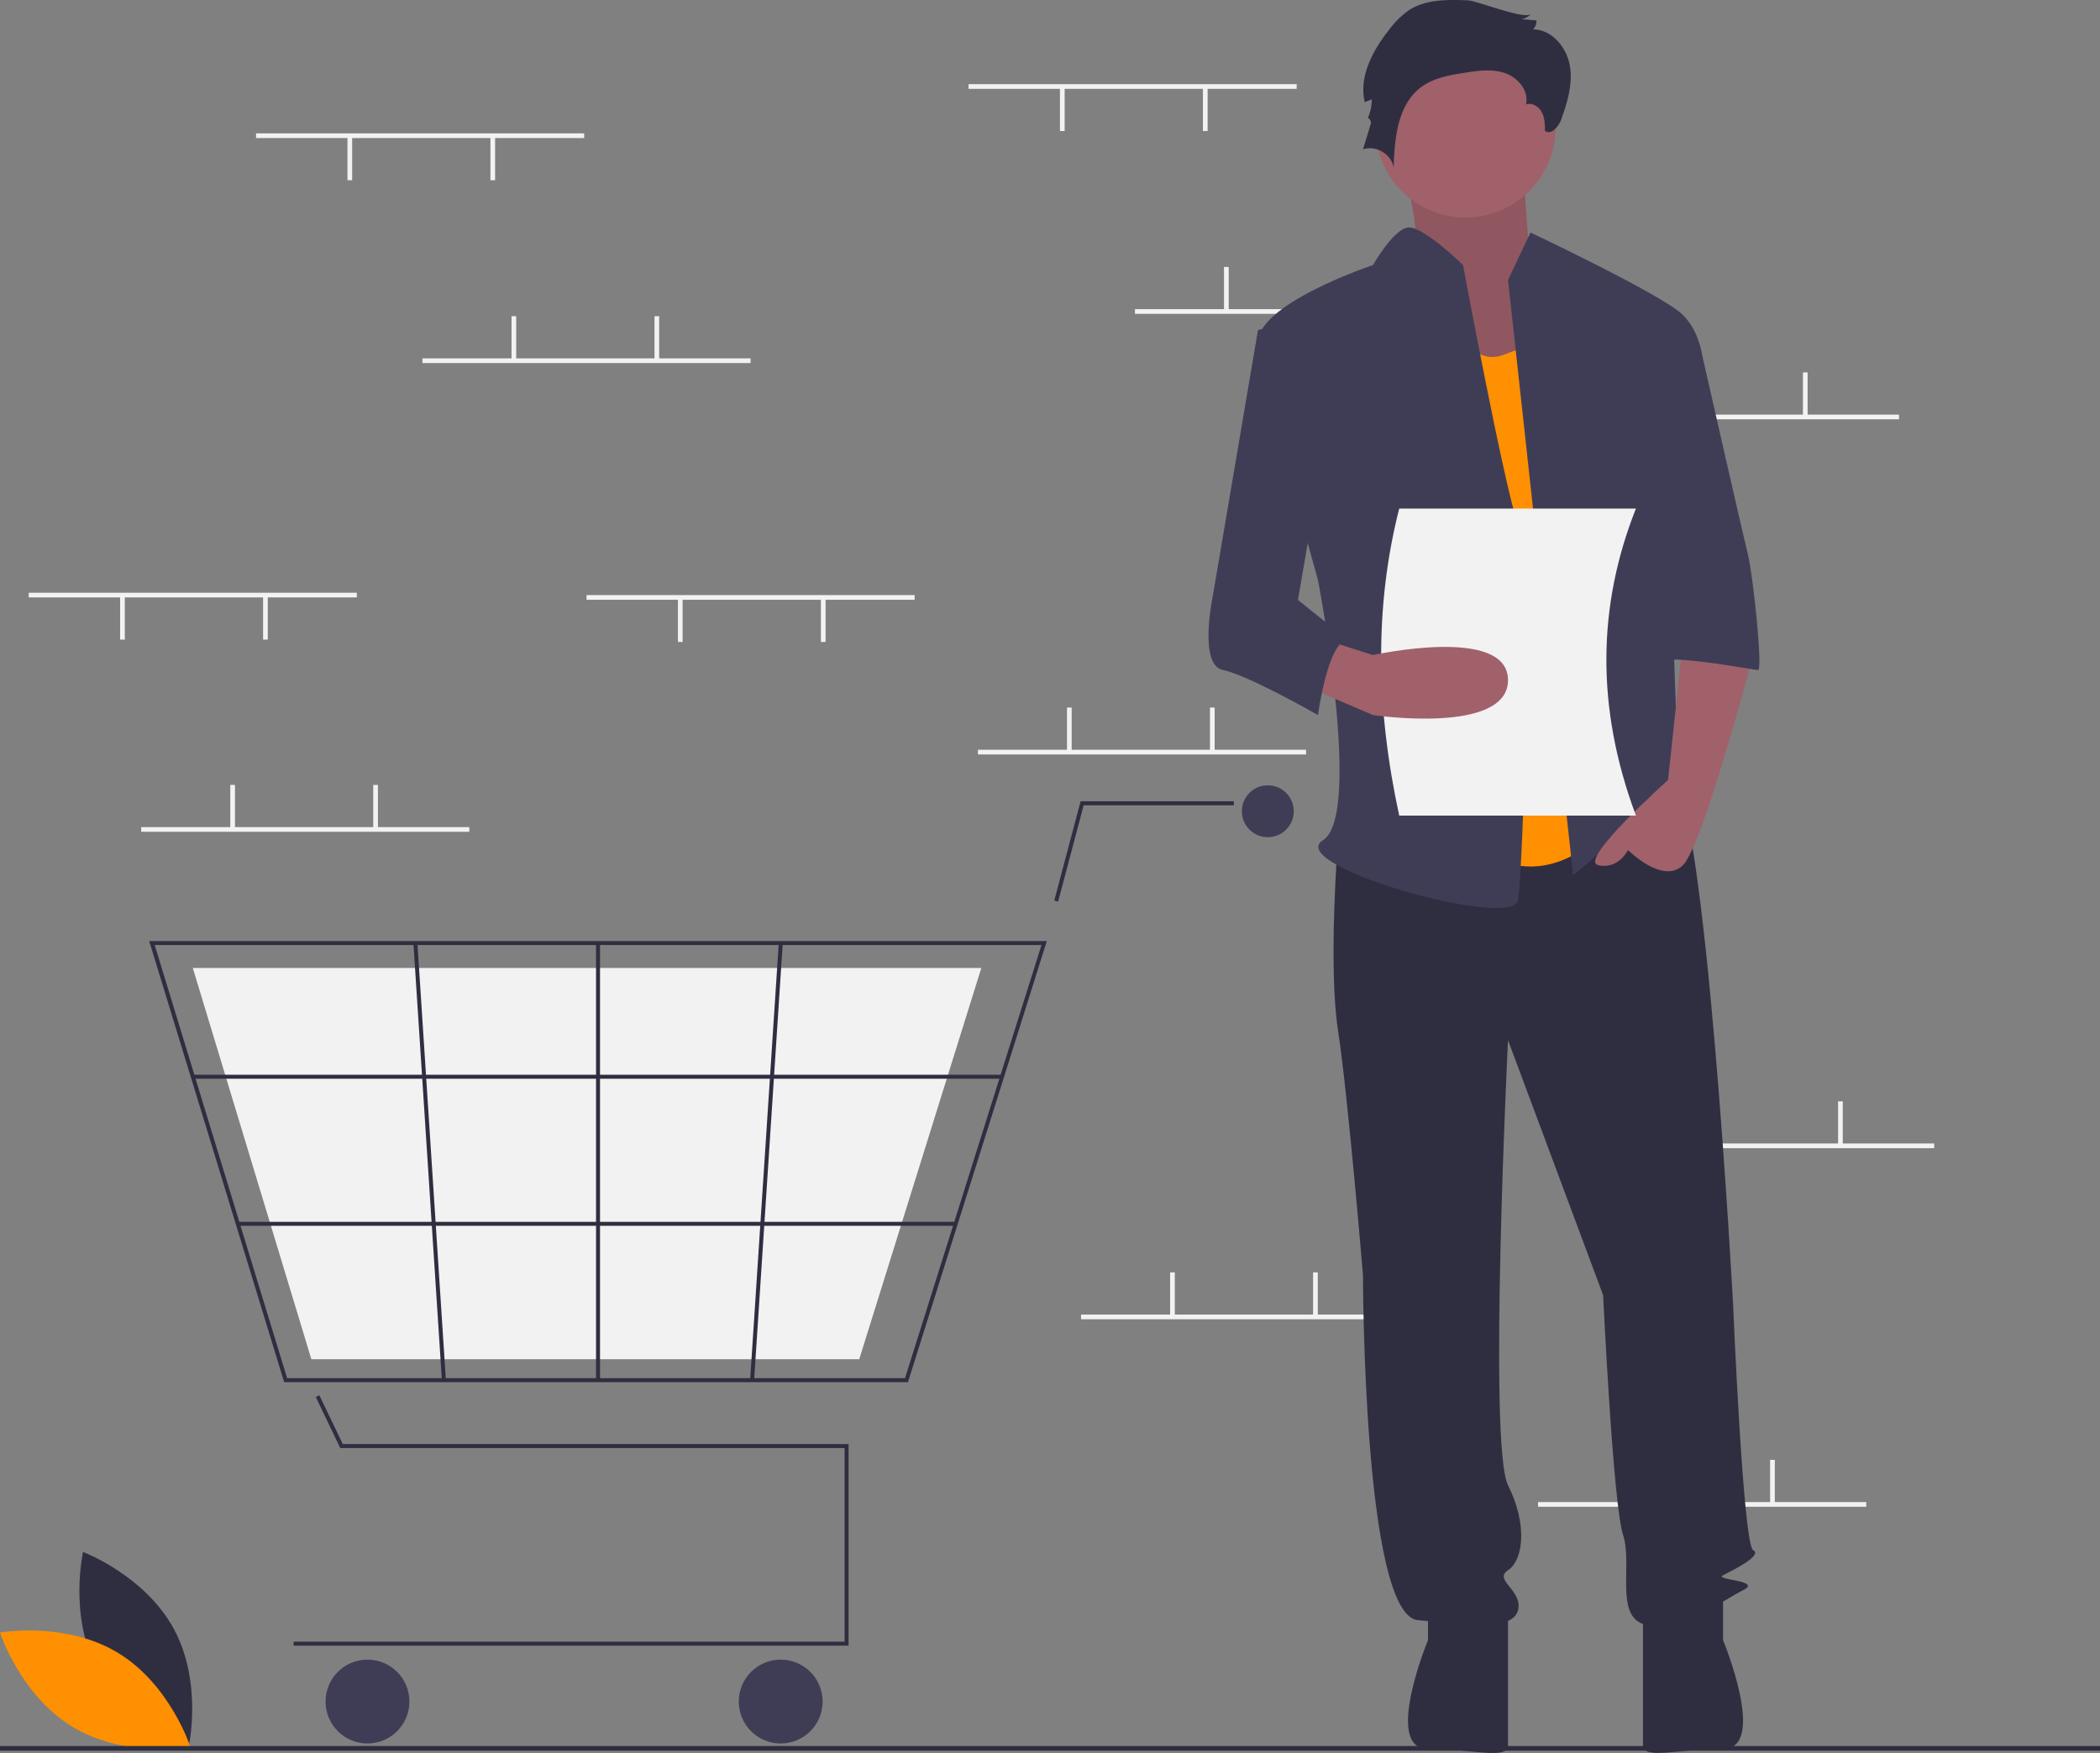 <svg id="Layer_1" data-name="Layer 1" xmlns="http://www.w3.org/2000/svg" viewBox="0 0 896 747.97"><rect x="0" y="0" width="896" height="747.97" fill="#808080" stroke="none"/><defs><style>.cls-1{fill:#2f2e41;}.cls-2{fill:#ff9001;}.cls-3{fill:#f2f2f2;}.cls-4{fill:#3f3d56;}.cls-5{fill:#a0616a;}.cls-6{opacity:0.1;isolation:isolate;}</style></defs><title>iranga</title><path class="cls-1" d="M41.63,712.74c12.43,23,38.81,32.94,38.81,32.94s6.23-27.47-6.2-50.52-38.81-32.95-38.81-32.95S29.21,689.69,41.63,712.74Z" transform="translate(0 0)"/><path class="cls-2" d="M50.18,705.15c22.43,13.5,31.08,40.32,31.08,40.32s-27.74,4.93-50.18-8.57S0,696.58,0,696.58,27.74,691.66,50.18,705.15Z" transform="translate(0 0)"/><rect class="cls-3" x="413.25" y="35.91" width="140" height="2"/><rect class="cls-3" x="513.25" y="37.41" width="2" height="18.5"/><rect class="cls-3" x="452.25" y="37.41" width="2" height="18.5"/><rect class="cls-3" x="484.25" y="131.91" width="140" height="2"/><rect class="cls-3" x="522.25" y="113.91" width="2" height="18.5"/><rect class="cls-3" x="583.25" y="113.91" width="2" height="18.5"/><rect class="cls-3" x="670.25" y="176.91" width="140" height="2"/><rect class="cls-3" x="708.25" y="158.91" width="2" height="18.5"/><rect class="cls-3" x="769.25" y="158.91" width="2" height="18.5"/><rect class="cls-3" x="656.25" y="640.91" width="140" height="2"/><rect class="cls-3" x="694.25" y="622.91" width="2" height="18.5"/><rect class="cls-3" x="755.25" y="622.91" width="2" height="18.5"/><rect class="cls-3" x="417.25" y="319.91" width="140" height="2"/><rect class="cls-3" x="455.25" y="301.91" width="2" height="18.5"/><rect class="cls-3" x="516.25" y="301.91" width="2" height="18.5"/><rect class="cls-3" x="461.25" y="560.91" width="140" height="2"/><rect class="cls-3" x="499.25" y="542.91" width="2" height="18.5"/><rect class="cls-3" x="560.25" y="542.91" width="2" height="18.5"/><rect class="cls-3" x="685.25" y="487.91" width="140" height="2"/><rect class="cls-3" x="723.25" y="469.91" width="2" height="18.5"/><rect class="cls-3" x="784.25" y="469.91" width="2" height="18.5"/><polygon class="cls-1" points="362.06 702.18 125.27 702.18 125.27 700.48 360.36 700.48 360.36 617.86 145.18 617.86 134.73 596.08 136.26 595.35 146.25 616.16 362.06 616.16 362.06 702.18"/><circle class="cls-4" cx="156.79" cy="726.03" r="17.89"/><circle class="cls-4" cx="333.1" cy="726.03" r="17.89"/><circle class="cls-4" cx="540.93" cy="346.15" r="11.07"/><path class="cls-1" d="M387.39,589.75H121.24L63.65,401.52h383l-.35,1.1Zm-264.89-1.7H386.14l58.23-184.83H66Z" transform="translate(0 0)"/><polygon class="cls-3" points="366.61 579.96 132.84 579.96 82.26 413.01 418.7 413.01 418.39 414 366.61 579.96"/><polygon class="cls-1" points="451.46 384.7 449.82 384.26 461.06 341.89 526.45 341.89 526.45 343.6 462.37 343.6 451.46 384.7"/><rect class="cls-1" x="82.26" y="458.58" width="345.29" height="1.7"/><rect class="cls-1" x="101.46" y="521.34" width="306.32" height="1.7"/><rect class="cls-1" x="254.31" y="402.37" width="1.7" height="186.53"/><rect class="cls-1" x="233.56" y="494.78" width="186.93" height="1.7" transform="translate(-188.94 789.53) rotate(-86.25)"/><rect class="cls-1" x="182.46" y="402.17" width="1.7" height="186.93" transform="translate(-31.85 12.97) rotate(-3.73)"/><rect class="cls-1" y="745" width="896" height="2"/><path class="cls-5" d="M595.41,61.88s14.62,41.6,5.62,48,30.36,58.68,30.36,58.68l47.23-12.8L652.76,112s-3.37-43.74-3.37-50.14S595.41,61.88,595.41,61.88Z" transform="translate(0 0)"/><path class="cls-6" d="M595.41,61.88s14.62,41.6,5.62,48,30.36,58.68,30.36,58.68l47.23-12.8L652.76,112s-3.37-43.74-3.37-50.14S595.41,61.88,595.41,61.88Z" transform="translate(0 0)"/><path class="cls-1" d="M570.87,358.45s-4.26,53.35,0,81.08,10.67,104.55,10.67,104.55,0,145.09,23.47,147.22,40.54,4.27,42.68-4.26S637,674.23,643.42,670s8.53-19.21,0-36.27,0-189.9,0-189.9L684,552.62s4.26,89.61,8.53,102.41-4.27,36.27,10.67,38.41,32-10.67,40.54-14.94-12.8-4.27-8.53-6.4,17.06-8.53,12.8-10.67-8.54-104.55-8.54-104.55-11.73-218.7-26.67-227.23-24.54,6.17-24.54,6.17Z" transform="translate(0 0)"/><path class="cls-1" d="M609.28,682.77v17.07s-19.2,46.4,0,46.4,34.14,4.81,34.14-1.59V687Z" transform="translate(0 0)"/><path class="cls-1" d="M735.17,682.74v17.07s19.2,46.4,0,46.4S701,751,701,744.62V687Z" transform="translate(0 0)"/><circle class="cls-5" cx="625.28" cy="54.41" r="38.41"/><path class="cls-2" d="M613.55,125.89s10.67,32,27.73,25.6l17.07-6.4,29.87,204.83s-23.47,34.14-57.6,12.8S613.55,125.89,613.55,125.89Z" transform="translate(0 0)"/><path class="cls-4" d="M643.42,119.48,653,99.21s56.54,26.68,65.08,35.21,8.53,21.34,8.53,21.34L711.69,209.1S716,326.45,716,330.72s14.94,27.73,4.27,19.2-12.8-17.07-21.34-4.27-27.73,27.74-27.73,27.74Z" transform="translate(0 0)"/><path class="cls-5" d="M718.1,273.11l-6.41,59.74s-38.4,34.14-29.87,36.27,12.81-6.4,12.81-6.4,14.93,14.94,23.47,6.4S748,279.51,748,279.51Z" transform="translate(0 0)"/><path class="cls-1" d="M626.1.13c-8.51-.3-17.63-.46-24.8,4.13a36.55,36.55,0,0,0-8.58,8.39c-7,8.84-13,20-10.43,30.93l3-1.18a19.85,19.85,0,0,1-1.9,8.47c.42-1.24,1.85.76,1.47,2l-3.33,10.9c5.47-2,12.26,2,13.09,7.81.38-12.66,1.69-27.18,12-34.6,5.17-3.73,11.73-4.88,18-5.89,5.82-.93,11.91-1.83,17.49.09s10.32,7.61,9,13.37c2.57-.88,5.45.91,6.72,3.31s1.33,5.24,1.37,8c2.74,1.94,5.86-1.9,7-5.07,2.62-7.42,5-15.32,3.54-23.07s-7.72-15.15-15.59-15.17a5.51,5.51,0,0,0,1.42-3.85l-6.49-.55a7.11,7.11,0,0,0,4.28-2.26C650.8,8.72,630.31.28,626.1.13Z" transform="translate(0 0)"/><path class="cls-4" d="M624.22,113.08s-17.37-17-23.63-16-14.78,16-14.78,16-51.21,17.07-49.07,34.14,25.6,100.28,25.6,100.28,19.2,100.29,2.13,111,81.08,38.41,83.22,25.61,6.4-140.82,0-160S624.22,113.08,624.22,113.08Z" transform="translate(0 0)"/><path class="cls-4" d="M698.89,147.22h26.39s18.42,81.08,20.55,89.62,6.4,49.07,4.27,49.07-44.81-8.53-44.81-2.13Z" transform="translate(0 0)"/><path class="cls-3" d="M698,348H597c-9.86-45.34-10.68-89.15,0-131H698C681.7,258.1,680.68,301.61,698,348Z" transform="translate(0 0)"/><path class="cls-5" d="M555.94,292.31l29.87,12.8s57.61,8.54,57.61-14.93-57.61-10.67-57.61-10.67l-19.2-6.14Z" transform="translate(0 0)"/><path class="cls-4" d="M562.34,134.42l-25.6,6.4L517.53,253.9s-6.4,29.88,4.27,32,40.54,19.2,40.54,19.2,4.27-32,12.8-32L553.8,256l12.81-74.68Z" transform="translate(0 0)"/><rect class="cls-3" x="60.25" y="352.91" width="140" height="2"/><rect class="cls-3" x="98.25" y="334.91" width="2" height="18.5"/><rect class="cls-3" x="159.25" y="334.91" width="2" height="18.5"/><rect class="cls-3" x="109.25" y="56.91" width="140" height="2"/><rect class="cls-3" x="209.25" y="58.41" width="2" height="18.5"/><rect class="cls-3" x="148.25" y="58.41" width="2" height="18.5"/><rect class="cls-3" x="250.25" y="253.91" width="140" height="2"/><rect class="cls-3" x="350.25" y="255.41" width="2" height="18.5"/><rect class="cls-3" x="289.25" y="255.41" width="2" height="18.5"/><rect class="cls-3" x="12.25" y="252.91" width="140" height="2"/><rect class="cls-3" x="112.25" y="254.41" width="2" height="18.5"/><rect class="cls-3" x="51.25" y="254.41" width="2" height="18.5"/><rect class="cls-3" x="180.25" y="152.91" width="140" height="2"/><rect class="cls-3" x="218.25" y="134.91" width="2" height="18.5"/><rect class="cls-3" x="279.25" y="134.91" width="2" height="18.5"/></svg>